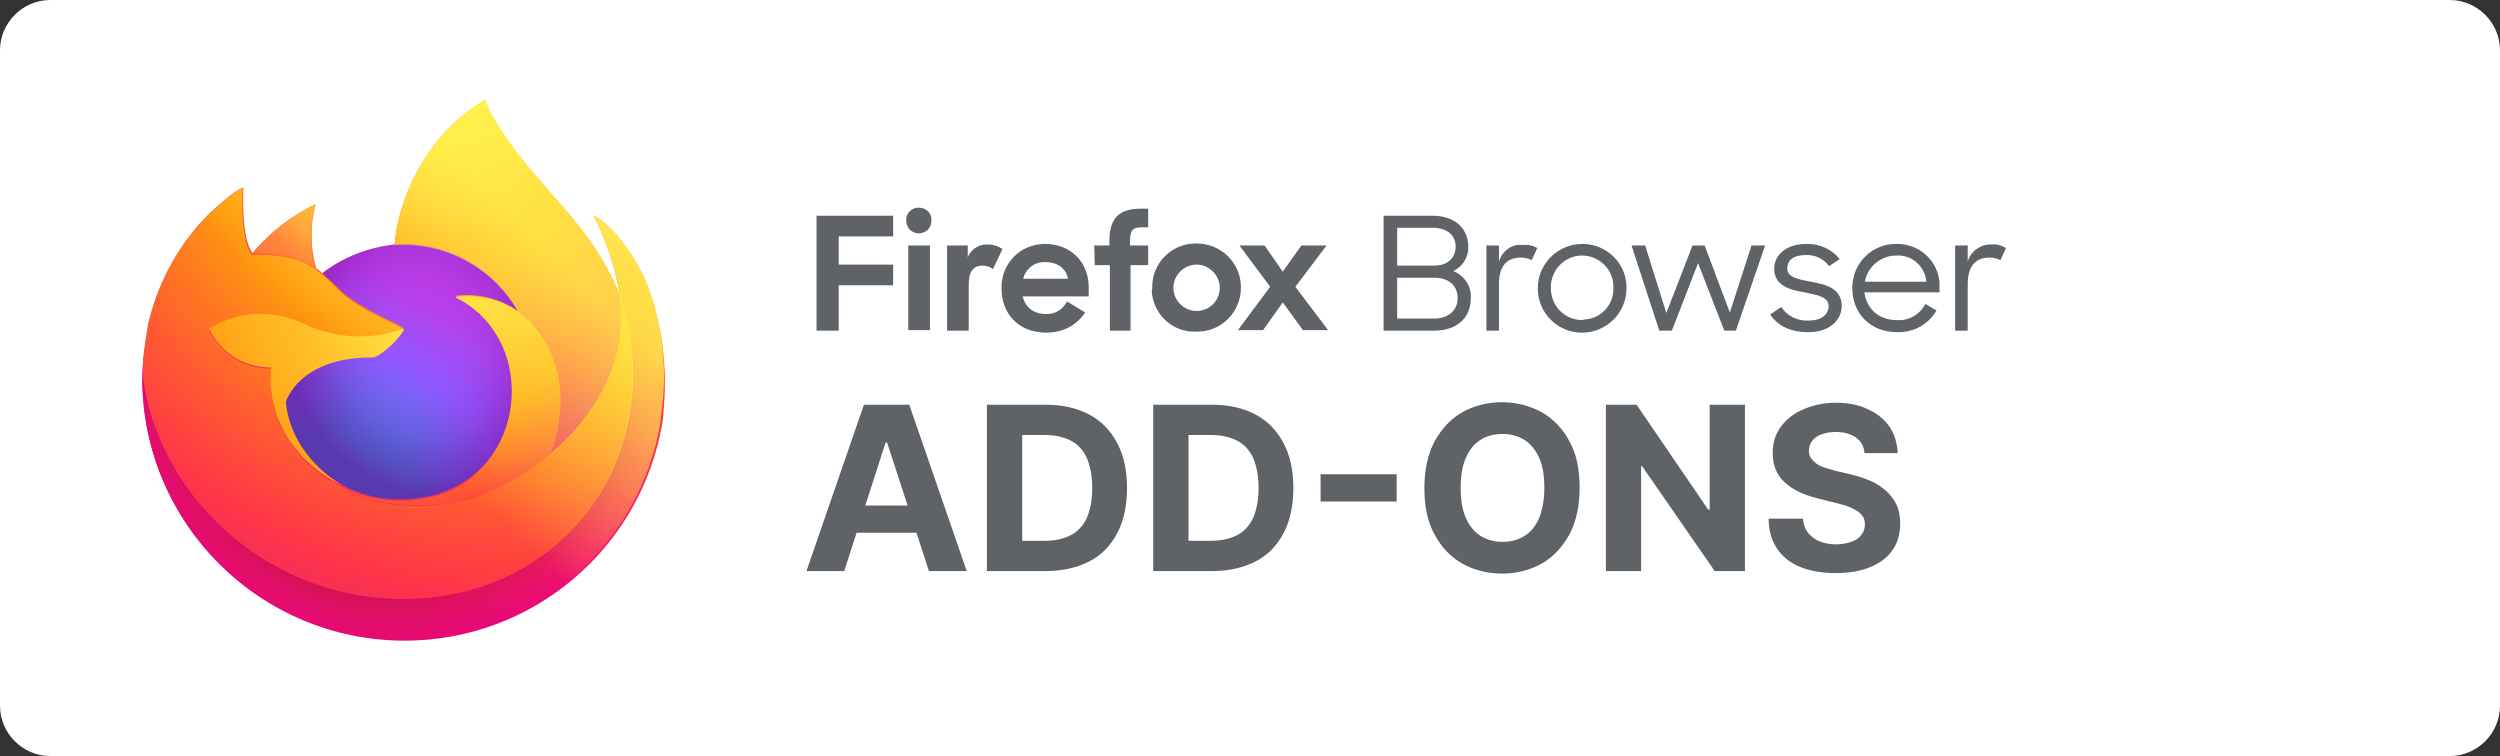 <svg xmlns="http://www.w3.org/2000/svg" xmlns:xlink="http://www.w3.org/1999/xlink" xml:space="preserve" viewBox="0 0 496 150"><rect x="0" y="0" width="496" height="150" fill="#333333" stroke="none"/><defs><path id="a" d="M486 150H10c-5.5 0-10-4.5-10-10V10C0 4.5 4.5 0 10 0h476c5.5 0 10 4.5 10 10v130c0 5.5-4.5 10-10 10z"/></defs><clipPath id="b"><use xlink:href="#a" overflow="visible"/></clipPath><g clip-path="url(#b)"><path fill="#fff" d="M0 0h496v150H0z"/><linearGradient id="c" x1="121.209" x2="35.024" y1="733.532" y2="650.379" gradientTransform="matrix(1 0 0 -1 0 770)" gradientUnits="userSpaceOnUse"><stop offset=".048" stop-color="#fff44f"/><stop offset=".111" stop-color="#ffe847"/><stop offset=".225" stop-color="#ffc830"/><stop offset=".368" stop-color="#ff980e"/><stop offset=".401" stop-color="#ff8b16"/><stop offset=".462" stop-color="#ff672a"/><stop offset=".534" stop-color="#ff3647"/><stop offset=".705" stop-color="#e31587"/></linearGradient><path fill="url(#c)" d="M128.1 55.8c-2.3-5.4-6.8-11.3-10.4-13.1 2.6 4.9 4.3 10.3 5.3 15.8v.1c-5.9-14.6-15.8-20.5-24-33.4-.4-.7-.8-1.3-1.2-2-.2-.4-.4-.7-.6-1.1-.3-.7-.6-1.3-.8-2.1 0-.1-.1-.1-.1-.1h-.1c-13 7.6-17.5 21.8-17.9 28.8-5.2.4-10.2 2.3-14.3 5.5-.4-.4-.9-.7-1.3-1-1.2-4.1-1.2-8.5-.1-12.7-4.8 2.3-9 5.6-12.5 9.7-2.1-2.6-1.9-11.2-1.8-13-.6.2-1.2.6-1.7.9-1.8 1.3-3.5 2.8-5.1 4.3-1.8 1.8-3.4 3.7-4.9 5.8-3.3 4.7-5.7 10.1-7 15.7l-.1.3c-.2 1.1-.4 2.2-.5 3.2v.1c-.5 2.4-.7 4.8-.8 7.2v.3c0 28.7 23.3 51.9 52 51.9 25.3 0 46.8-18.2 51.1-43.1.1-.7.2-1.3.2-2 1-8.7-.1-17.7-3.4-26zM68.3 96.5c.2.1.5.2.7.4-.2-.2-.5-.3-.7-.4zm54.6-38z"/><radialGradient id="d" cx="-7857.767" cy="9262.231" r="108.232" gradientTransform="matrix(1 0 0 -1 7975 9294)" gradientUnits="userSpaceOnUse"><stop offset=".129" stop-color="#ffbd4f"/><stop offset=".186" stop-color="#ffac31"/><stop offset=".247" stop-color="#ff9d17"/><stop offset=".283" stop-color="#ff980e"/><stop offset=".403" stop-color="#ff563b"/><stop offset=".467" stop-color="#ff3750"/><stop offset=".71" stop-color="#f5156c"/><stop offset=".782" stop-color="#eb0878"/><stop offset=".86" stop-color="#e50080"/></radialGradient><path fill="url(#d)" d="M128.1 55.8c-2.3-5.4-6.8-11.3-10.4-13.1 2.6 4.9 4.3 10.3 5.3 15.8v.1c4 11.5 3.4 24-1.6 35-6 12.8-20.4 25.9-42.9 25.2-24.4-.7-45.8-18.8-49.8-42.4-.7-3.7 0-5.6.4-8.7-.5 2.4-.8 4.8-.8 7.2v.3c0 28.7 23.3 51.9 52 51.9 25.3 0 46.8-18.2 51.1-43.1.1-.7.2-1.3.2-2 .9-8.9-.2-17.9-3.5-26.2z"/><radialGradient id="e" cx="-7897.315" cy="9217.983" r="108.232" gradientTransform="matrix(1 0 0 -1 7975 9294)" gradientUnits="userSpaceOnUse"><stop offset=".3" stop-color="#960e18"/><stop offset=".351" stop-color="#b11927" stop-opacity=".74"/><stop offset=".435" stop-color="#db293d" stop-opacity=".343"/><stop offset=".497" stop-color="#f5334b" stop-opacity=".094"/><stop offset=".53" stop-color="#ff3750" stop-opacity="0"/></radialGradient><path fill="url(#e)" d="M128.1 55.8c-2.3-5.4-6.8-11.3-10.4-13.1 2.6 4.9 4.3 10.3 5.3 15.8v.1c4 11.5 3.4 24-1.6 35-6 12.8-20.4 25.9-42.9 25.2-24.4-.7-45.8-18.8-49.8-42.4-.7-3.7 0-5.6.4-8.7-.5 2.4-.8 4.8-.8 7.2v.3c0 28.7 23.3 51.9 52 51.9 25.3 0 46.8-18.2 51.1-43.1.1-.7.2-1.3.2-2 .9-8.9-.2-17.9-3.5-26.2z"/><radialGradient id="f" cx="-7884.266" cy="9286.794" r="78.406" gradientTransform="matrix(1 0 0 -1 7975 9294)" gradientUnits="userSpaceOnUse"><stop offset=".132" stop-color="#fff44f"/><stop offset=".252" stop-color="#ffdc3e"/><stop offset=".506" stop-color="#ff9d12"/><stop offset=".526" stop-color="#ff980e"/></radialGradient><path fill="url(#f)" d="M102.9 61.9c.1.1.2.2.3.2-1.3-2.3-2.9-4.4-4.8-6.3-16.1-16.1-4.2-35-2.2-36-13 7.6-17.5 21.8-17.9 28.8.6 0 1.2-.1 1.8-.1 9.4.2 18.1 5.2 22.8 13.4z"/><radialGradient id="g" cx="-7909.287" cy="9189.713" r="51.534" gradientTransform="matrix(1 0 0 -1 7975 9294)" gradientUnits="userSpaceOnUse"><stop offset=".353" stop-color="#3a8ee6"/><stop offset=".472" stop-color="#5c79f0"/><stop offset=".669" stop-color="#9059ff"/><stop offset="1" stop-color="#c139e6"/></radialGradient><path fill="url(#g)" d="M80.1 65.1c-.1 1.3-4.6 5.7-6.2 5.7-14.8 0-17.2 8.9-17.2 8.9.7 7.5 5.9 13.7 12.2 17 .3.2.6.3.9.4l1.5.6c2.2.8 4.5 1.2 6.8 1.3 25.9 1.2 30.9-30.9 12.2-40.3 4.4-.6 8.9.5 12.5 3-4.6-8.2-13.3-13.3-22.7-13.3-.6 0-1.2.1-1.8.1-5.2.6-10.2 2.5-14.3 5.7.8.7 1.7 1.6 3.6 3.4 3.5 3.5 12.5 7.1 12.5 7.5z"/><radialGradient id="h" cx="-7903.09" cy="9226.92" r="27.323" gradientTransform="matrix(.972 -.235 -.275 -1.138 10302.805 8710.155)" gradientUnits="userSpaceOnUse"><stop offset=".206" stop-color="#9059ff" stop-opacity="0"/><stop offset=".278" stop-color="#8c4ff3" stop-opacity=".064"/><stop offset=".747" stop-color="#7716a8" stop-opacity=".45"/><stop offset=".975" stop-color="#6e008b" stop-opacity=".6"/></radialGradient><path fill="url(#h)" d="M80.1 65.1c-.1 1.3-4.6 5.7-6.2 5.7-14.8 0-17.2 8.9-17.2 8.9.7 7.5 5.9 13.7 12.2 17 .3.2.6.3.9.4l1.5.6c2.2.8 4.5 1.2 6.8 1.3 25.9 1.2 30.9-30.9 12.2-40.3 4.4-.6 8.9.5 12.5 3-4.6-8.2-13.3-13.3-22.7-13.3-.6 0-1.2.1-1.8.1-5.2.6-10.2 2.5-14.3 5.7.8.7 1.7 1.6 3.6 3.4 3.5 3.5 12.5 7.1 12.5 7.5z"/><radialGradient id="i" cx="-7898.682" cy="9266.66" r="37.074" gradientTransform="matrix(1 0 0 -1 7975 9294)" gradientUnits="userSpaceOnUse"><stop offset="0" stop-color="#ffe226"/><stop offset=".121" stop-color="#ffdb27"/><stop offset=".295" stop-color="#ffc82a"/><stop offset=".502" stop-color="#ffa930"/><stop offset=".732" stop-color="#ff7e37"/><stop offset=".792" stop-color="#ff7139"/></radialGradient><path fill="url(#i)" d="M61.6 52.5c.4.3.8.5 1.1.7-1.2-4.1-1.2-8.5-.1-12.7-4.8 2.3-9 5.6-12.5 9.7.2 0 7.7-.2 11.5 2.3z"/><radialGradient id="j" cx="-7869.541" cy="9290.176" r="158.176" gradientTransform="matrix(1 0 0 -1 7975 9294)" gradientUnits="userSpaceOnUse"><stop offset=".113" stop-color="#fff44f"/><stop offset=".456" stop-color="#ff980e"/><stop offset=".622" stop-color="#ff5634"/><stop offset=".716" stop-color="#ff3647"/><stop offset=".904" stop-color="#e31587"/></radialGradient><path fill="url(#j)" d="M28.6 76.4c4 23.7 25.5 41.8 49.8 42.4 22.5.6 36.9-12.4 42.9-25.2 5-11 5.6-23.6 1.6-35 0 0 0-.1 0 0v.1c1.8 12-4.3 23.7-13.8 31.6v.1c-18.6 15.2-36.5 9.2-40.1 6.7-.3-.1-.5-.2-.8-.4-10.9-5.2-15.3-15.1-14.4-23.6-5.3.1-10.1-3-12.3-7.7 5.8-3.6 13-3.8 19.1-.8 6.1 2.8 13.1 3.1 19.5.8 0-.4-9.1-4-12.6-7.5-1.9-1.9-2.8-2.7-3.6-3.4-.4-.4-.9-.7-1.3-1-.3-.2-.7-.4-1.1-.7-3.8-2.5-11.3-2.3-11.6-2.3-2.1-2.6-1.9-11.2-1.8-13-.6.2-1.2.6-1.7.9-1.8 1.3-3.5 2.8-5.1 4.3-1.8 1.8-3.4 3.7-4.9 5.8-3.3 4.7-5.7 10.1-7 15.7.1-.1-1.7 8-.8 12.2z"/><radialGradient id="k" cx="-7904.815" cy="9352.832" r="115.87" gradientTransform="matrix(.105 .995 .653 -.069 -5185.266 8523.258)" gradientUnits="userSpaceOnUse"><stop offset="0" stop-color="#fff44f"/><stop offset=".06" stop-color="#ffe847"/><stop offset=".168" stop-color="#ffc830"/><stop offset=".304" stop-color="#ff980e"/><stop offset=".356" stop-color="#ff8b16"/><stop offset=".455" stop-color="#ff672a"/><stop offset=".57" stop-color="#ff3647"/><stop offset=".737" stop-color="#e31587"/></radialGradient><path fill="url(#k)" d="M98.4 55.9c1.9 1.9 3.5 4 4.8 6.3.3.2.6.4.8.6 11.8 10.9 5.6 26.2 5.1 27.3 9.6-7.9 15.7-19.5 13.8-31.6-5.9-14.6-15.8-20.5-24-33.4-.4-.7-.8-1.3-1.2-2-.2-.4-.4-.7-.6-1.1-.3-.7-.6-1.3-.8-2.1 0-.1-.1-.1-.1-.1h-.1c-2 1.1-13.9 19.9 2.3 36.1z"/><radialGradient id="l" cx="-7899.555" cy="9252.928" r="98.752" gradientTransform="matrix(1 0 0 -1 7975 9294)" gradientUnits="userSpaceOnUse"><stop offset=".137" stop-color="#fff44f"/><stop offset=".48" stop-color="#ff980e"/><stop offset=".592" stop-color="#ff5634"/><stop offset=".655" stop-color="#ff3647"/><stop offset=".904" stop-color="#e31587"/></radialGradient><path fill="url(#l)" d="M104 62.8c-.2-.2-.5-.4-.8-.6-.1-.1-.2-.2-.3-.2-3.7-2.5-8.1-3.6-12.5-3 18.7 9.3 13.7 41.5-12.2 40.3-2.3-.1-4.6-.5-6.8-1.3l-1.5-.6c-.3-.1-.6-.3-.9-.4 3.6 2.5 21.4 8.5 40.1-6.7v-.1c.5-1.2 6.6-16.6-5.1-27.4z"/><radialGradient id="m" cx="-7873.487" cy="9247.148" r="108.083" gradientTransform="matrix(1 0 0 -1 7975 9294)" gradientUnits="userSpaceOnUse"><stop offset=".094" stop-color="#fff44f"/><stop offset=".231" stop-color="#ffe141"/><stop offset=".509" stop-color="#ffaf1e"/><stop offset=".626" stop-color="#ff980e"/></radialGradient><path fill="url(#m)" d="M56.7 79.8s2.4-8.9 17.2-8.9c1.6 0 6.2-4.5 6.2-5.7-6.3 2.3-13.3 2-19.5-.8-6.1-3.1-13.3-2.8-19.1.8 2.2 4.8 7 7.8 12.3 7.7-1 8.5 3.5 18.4 14.4 23.6.2.1.5.2.7.4-6.3-3.4-11.5-9.6-12.2-17.1z"/><linearGradient id="n" x1="120.175" x2="46.84" y1="733.975" y2="660.641" gradientTransform="matrix(1 0 0 -1 0 770)" gradientUnits="userSpaceOnUse"><stop offset=".167" stop-color="#fff44f" stop-opacity=".8"/><stop offset=".266" stop-color="#fff44f" stop-opacity=".634"/><stop offset=".489" stop-color="#fff44f" stop-opacity=".217"/><stop offset=".6" stop-color="#fff44f" stop-opacity="0"/></linearGradient><path fill="url(#n)" d="M128.1 55.8c-2.3-5.4-6.8-11.3-10.4-13.1 2.6 4.9 4.3 10.3 5.3 15.8v.1c-5.9-14.6-15.8-20.5-24-33.4-.4-.7-.8-1.3-1.2-2-.2-.4-.4-.7-.6-1.1-.3-.7-.6-1.3-.8-2.1 0-.1-.1-.1-.1-.1h-.1c-13 7.6-17.5 21.8-17.9 28.8.6 0 1.2-.1 1.8-.1 9.4 0 18.1 5.1 22.7 13.3-3.7-2.5-8.1-3.6-12.5-3 18.7 9.3 13.7 41.5-12.2 40.3-2.3-.1-4.6-.5-6.8-1.3l-1.5-.6c-.3-.1-.6-.3-.9-.4-.3-.1-.5-.2-.8-.4.2.1.5.2.7.4-6.3-3.3-11.6-9.5-12.2-17 0 0 2.4-8.9 17.2-8.9 1.6 0 6.2-4.5 6.2-5.7 0-.4-9.1-4-12.6-7.5-1.9-1.9-2.8-2.7-3.6-3.4-.4-.4-.9-.7-1.3-1-1.2-4.1-1.2-8.5-.1-12.7-4.8 2.3-9 5.6-12.5 9.7-2.1-2.6-1.9-11.2-1.8-13-.6.2-1.2.6-1.7.9-1.8 1.3-3.5 2.8-5.1 4.3-1.8 1.8-3.4 3.7-4.9 5.8-3.3 4.7-5.7 10.1-7 15.7l-.1.3c-.1.5-.5 2.8-.6 3.3-.4 2.4-.7 4.8-.8 7.2v.3c0 28.7 23.3 51.9 52 51.9 25.3 0 46.8-18.2 51.1-43.1.1-.7.2-1.3.2-2 1.3-8.9.2-17.9-3.1-26.2zm-5.2 2.7z"/><path fill="#5f6368" d="M162 42.8h15.2v4.1h-10.8v5.6h10.8v4.1h-10.8v9H162V42.8zm20.3-1.6c1.4 0 2.5 1 2.5 2.4v.2c0 1.4-1.1 2.5-2.5 2.5s-2.5-1.1-2.5-2.5c-.1-1.4 1-2.6 2.4-2.6h.1zm-2.1 7.5h4.3v16.8h-4.3V48.7zm16.8 4.7c-.6-.5-1.3-.7-2.1-.7-1.7 0-2.7 1.1-2.7 3.6v9.3h-4.3V48.7h4.1v2.4c.6-1.7 2.3-2.7 4-2.6 1 0 2 .3 2.9.9l-1.9 4zm1.7 3.8c-.1-4.8 3.6-8.7 8.4-8.8h.3c5 0 8.6 3.6 8.6 8.6v1.8h-13.1c.5 2.1 2.1 3.5 4.6 3.5 1.8.1 3.4-.9 4.2-2.5l3.6 2.2c-1.8 2.6-4.3 4-7.9 4-5.4-.1-8.7-3.8-8.7-8.8zm4.3-1.9h8.9c-.5-2.2-2.2-3.3-4.5-3.3-2.1-.1-3.9 1.3-4.4 3.3zm14.1-6.6h3v-.8c0-4.6 1.9-6.5 6.2-6.5h1.5v3.7h-1.2c-2 0-2.4.7-2.4 2.8v.8h3.6v3.9h-3.5v13h-4.1v-13h-3l-.1-3.9zm11.5 8.4c-.1-4.8 3.7-8.7 8.5-8.8h.3c4.8 0 8.8 3.8 8.8 8.7s-3.8 8.8-8.7 8.8h-.2c-4.7.2-8.6-3.5-8.8-8.2.1-.1.1-.3.1-.5zm13.4 0c0-2.5-2.1-4.6-4.6-4.6s-4.6 2.1-4.6 4.6 2.1 4.6 4.6 4.6 4.6-2 4.6-4.6zm10-.2-6.1-8.2h5l3.6 5.2 3.7-5.2h5l-6.2 8.2 6.5 8.6h-5l-4-5.5-3.9 5.5h-5l6.4-8.6zm36.3-3.1c1.9-.9 3.1-2.8 3-4.9 0-3.7-2.8-6.1-7.1-6.1h-9.7v22.8h10.1c4.3 0 7.2-2.4 7.2-6.4.2-2.4-1.3-4.6-3.5-5.4zm-11.1-8.6h7.1c2.8 0 4.5 1.5 4.5 3.7s-1.5 3.8-4.3 3.8h-7.3v-7.5zm7.4 18h-7.4v-8.1h7.3c3.1 0 4.7 1.7 4.7 4.1 0 2.3-1.8 4-4.6 4zm12.8-11.3v-3.2h-2.5v16.9h2.5v-9.2c0-3.7 1.6-5.3 4.4-5.3.7 0 1.4.2 2.1.5l1.1-2.4c-.9-.5-1.8-.7-2.8-.6-2.2-.3-4.2 1.2-4.8 3.3zm16.5-3.5c-4.8 0-8.8 3.9-8.8 8.8s3.9 8.8 8.8 8.8c4.8 0 8.8-3.9 8.8-8.8.1-4.8-3.8-8.7-8.5-8.8h-.3zm0 15.1c-3.4 0-6.1-2.7-6.2-6.1v-.3c-.1-3.4 2.6-6.3 6-6.4 3.4-.1 6.3 2.6 6.4 6v.4c.1 3.4-2.5 6.2-5.9 6.3-.1.1-.2.1-.3.1zm29.3-1.5-5-13.3h-2.4l-5.2 13.4-4.2-13.4h-2.7l5.5 16.9h2.5l5.2-13.4 5.2 13.4h2.3l5.8-16.9h-2.7L343.2 62zm16.1-6.1c-2.6-.5-4.7-.9-4.7-2.6 0-1.6 1.1-2.7 3.7-2.7 1.8-.1 3.6.8 4.6 2.2l2.1-1.4c-1.6-2-4.1-3.1-6.7-3-4 0-6.3 2.3-6.3 4.9 0 3.4 3.1 4.2 6 4.7 2.5.5 4.8.9 4.8 2.7 0 1.7-1.4 2.9-4 2.9-2.2.1-4.2-.9-5.4-2.7l-2.2 1.5c1.5 2.2 3.9 3.5 7.6 3.5 4.4 0 6.6-2.6 6.6-5.2 0-3.5-3.2-4.3-6.1-4.8zm17-7.5c-4.8-.1-8.7 3.7-8.8 8.5v.3c0 4.9 3.5 8.7 8.9 8.7 3.2.1 6.2-1.5 7.8-4.3l-2.2-1.3c-1.1 2.1-3.3 3.4-5.7 3.2-3.6 0-6-2.3-6.4-5.5h14.9v-1c.2-4.6-3.4-8.4-8-8.6h-.5zm-6.3 7.5c.5-3 3.2-5.2 6.2-5.2 3.1-.2 5.7 2.1 6 5.2H370zm25.2-7.4c-2.2-.1-4.2 1.3-4.8 3.4v-3.2h-2.5v16.9h2.5v-9.2c0-3.7 1.6-5.3 4.4-5.3.7 0 1.4.2 2.1.5l1.1-2.4c-.9-.5-1.8-.8-2.8-.7z"/><g fill="#5f6368"><path d="M167.5 113.3H160l11.4-33h9l11.4 33h-7.5L176 87.8h-.3l-8.2 25.5zm-.4-13h17.7v5.4h-17.7v-5.4zM207.5 113.3h-11.7v-33h11.8c3.3 0 6.2.7 8.6 2 2.4 1.3 4.2 3.2 5.5 5.7 1.3 2.5 1.9 5.4 1.9 8.8 0 3.4-.6 6.4-1.9 8.9-1.3 2.5-3.1 4.4-5.6 5.7-2.4 1.2-5.2 1.9-8.6 1.9zm-4.7-6h4.4c2.1 0 3.8-.4 5.2-1.1 1.4-.7 2.5-1.9 3.2-3.4.7-1.6 1.1-3.6 1.1-6s-.4-4.4-1.1-6c-.7-1.5-1.8-2.7-3.2-3.4-1.4-.7-3.1-1.1-5.2-1.1h-4.4v21zM240.5 113.3h-11.7v-33h11.8c3.3 0 6.2.7 8.6 2 2.4 1.3 4.2 3.2 5.5 5.7 1.3 2.5 1.9 5.4 1.9 8.8 0 3.4-.6 6.4-1.9 8.9-1.3 2.5-3.1 4.4-5.6 5.7-2.4 1.2-5.2 1.9-8.6 1.9zm-4.7-6h4.4c2.1 0 3.8-.4 5.2-1.1 1.4-.7 2.5-1.9 3.2-3.4.7-1.6 1.1-3.6 1.1-6s-.4-4.4-1.1-6c-.7-1.5-1.8-2.7-3.2-3.4-1.4-.7-3.1-1.1-5.2-1.1h-4.4v21zM277.1 94.1v5.4H262v-5.4h15.1zM313.4 96.8c0 3.6-.7 6.7-2 9.2-1.4 2.5-3.2 4.5-5.5 5.8-2.3 1.3-5 2-7.9 2-2.9 0-5.6-.7-7.9-2-2.3-1.3-4.2-3.3-5.5-5.8-1.4-2.5-2-5.6-2-9.2 0-3.6.7-6.7 2-9.2 1.4-2.5 3.2-4.5 5.5-5.8 2.3-1.3 5-2 7.9-2 2.9 0 5.5.7 7.9 2 2.3 1.3 4.2 3.3 5.5 5.8 1.4 2.5 2 5.6 2 9.2zm-7 0c0-2.3-.3-4.3-1-5.9s-1.7-2.8-2.9-3.6c-1.3-.8-2.7-1.2-4.4-1.2s-3.2.4-4.4 1.2c-1.3.8-2.2 2-2.9 3.6s-1 3.6-1 5.9c0 2.3.3 4.3 1 5.9.7 1.6 1.7 2.8 2.9 3.6 1.3.8 2.7 1.2 4.4 1.2s3.2-.4 4.4-1.2c1.3-.8 2.2-2 2.9-3.6.6-1.6 1-3.6 1-5.9zM346.2 80.3v33h-6l-14.4-20.8h-.2v20.8h-7v-33h6.1l14.2 20.8h.3V80.3h7zM369.9 89.8c-.1-1.3-.7-2.3-1.7-3-1-.7-2.3-1.1-4-1.1-1.1 0-2.1.2-2.9.5-.8.3-1.4.8-1.8 1.3-.4.6-.6 1.2-.6 1.9 0 .6.1 1.1.4 1.5.3.4.7.8 1.1 1.1s1 .6 1.7.8c.6.2 1.3.4 2 .6l3 .7c1.4.3 2.8.8 4 1.3 1.2.5 2.2 1.2 3.1 2 .9.8 1.6 1.7 2.1 2.8.5 1.1.7 2.3.7 3.7 0 2-.5 3.8-1.5 5.2-1 1.5-2.5 2.6-4.4 3.4-1.9.8-4.2 1.2-6.9 1.2s-5-.4-7-1.2c-2-.8-3.5-2-4.6-3.6-1.1-1.6-1.7-3.6-1.7-6h6.8c.1 1.1.4 2 1 2.8.6.7 1.3 1.3 2.3 1.7 1 .4 2 .6 3.2.6 1.2 0 2.2-.2 3.1-.5.9-.3 1.6-.8 2-1.4.5-.6.7-1.3.7-2.1 0-.7-.2-1.4-.7-1.9-.4-.5-1.1-.9-1.9-1.3-.8-.4-1.9-.7-3.1-1l-3.6-.9c-2.8-.7-5-1.7-6.6-3.2-1.6-1.4-2.4-3.4-2.4-5.8 0-2 .5-3.7 1.6-5.2s2.6-2.7 4.5-3.5c1.9-.8 4-1.3 6.4-1.3 2.4 0 4.6.4 6.4 1.3 1.8.8 3.3 2 4.3 3.5s1.5 3.2 1.6 5.2h-6.6z"/></g></g></svg>